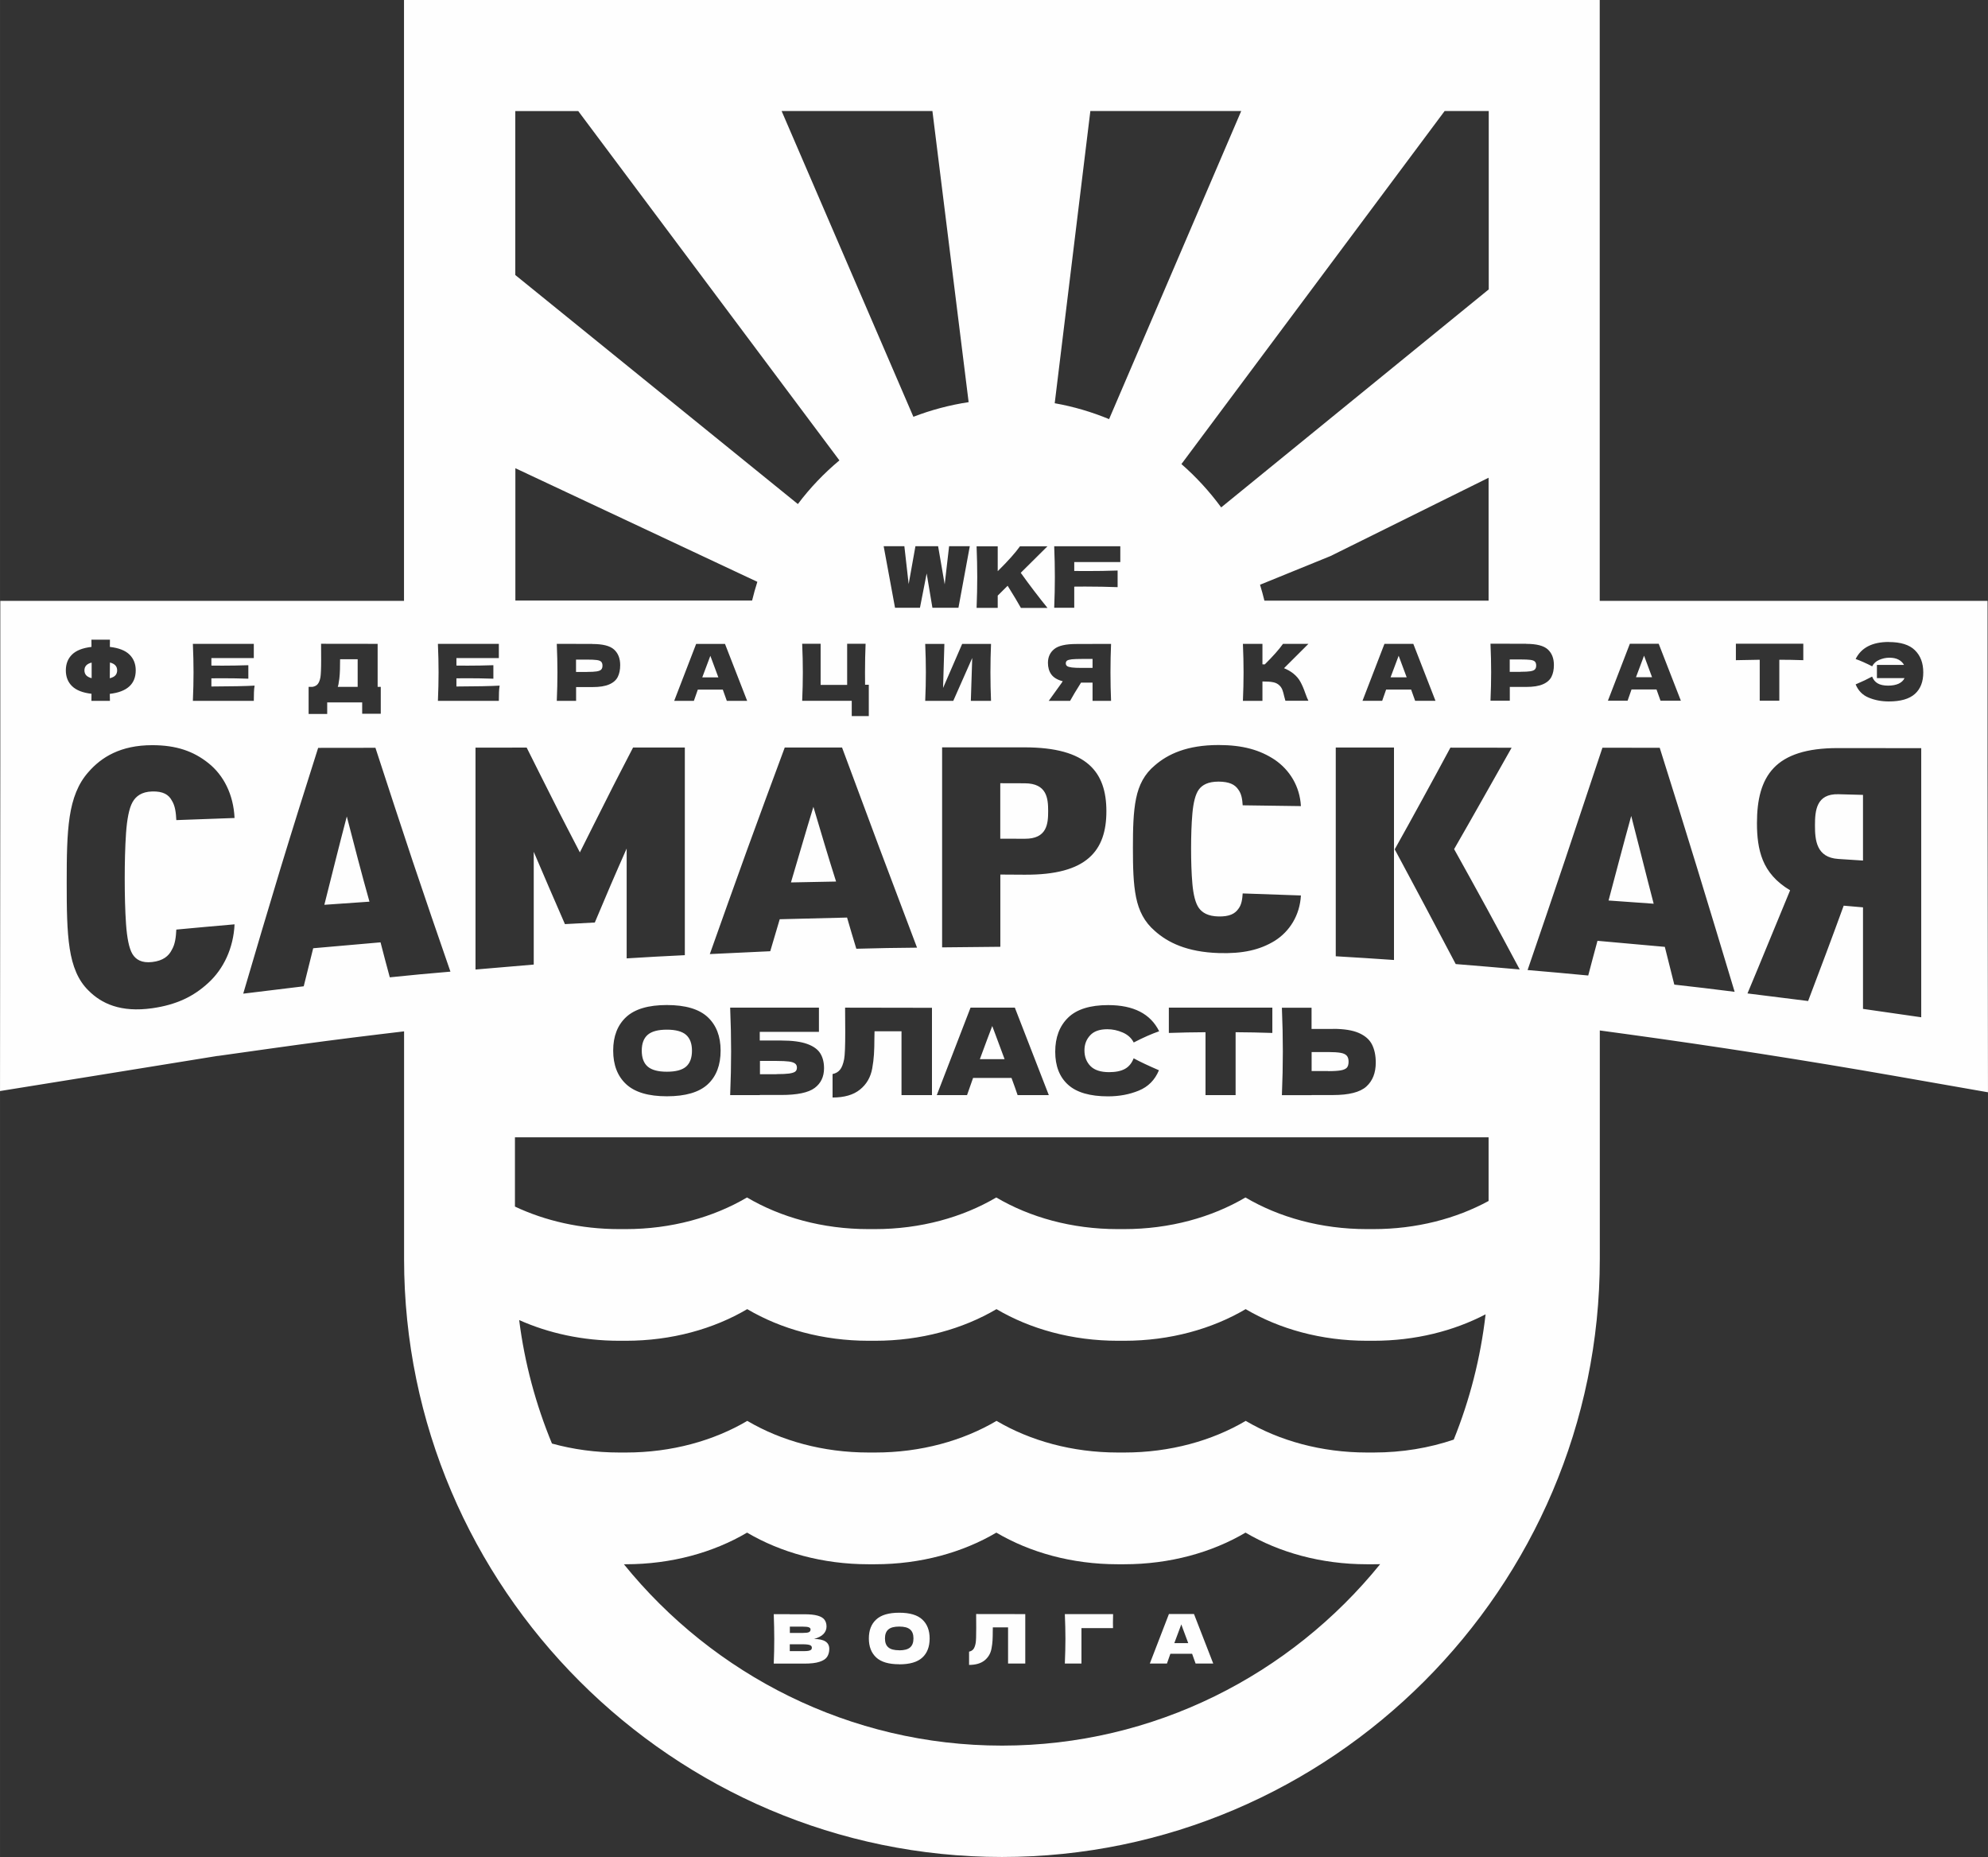 <?xml version="1.0" encoding="UTF-8"?> <!-- Creator: CorelDRAW 2021.5 --> <svg xmlns="http://www.w3.org/2000/svg" xmlns:xlink="http://www.w3.org/1999/xlink" xmlns:xodm="http://www.corel.com/coreldraw/odm/2003" xml:space="preserve" width="41.375mm" height="38.647mm" style="shape-rendering:geometricPrecision; text-rendering:geometricPrecision; image-rendering:optimizeQuality; fill-rule:evenodd; clip-rule:evenodd" viewBox="0 0 272.76 254.78"><rect x="0" y="0" width="272.76" height="254.78" fill="#333333" stroke="none"/> <defs> <style type="text/css"> <![CDATA[ .fil0 {fill:#FEFEFE} ]]> </style> </defs> <g id="Слой_x0020_1">  <path class="fil0" d="M272.7 105.02l0 0 0 -22.59 -53.21 0 0 -52.97 0 -14.2 0 -15.26 -164.06 0 0 15.26 0 59.39 0 7.78 -55.39 0 0 22.59 -0.04 44.66 12.67 -2.04c3.96,-0.64 7.91,-1.28 11.87,-1.92l5.31 -0.86 0.01 0.01 7.47 -1.05c4.92,-0.69 9.85,-1.34 14.78,-1.93l3.43 -0.41 -0.1 0.01 0 14.06 0 -0 0 17.18c0,45.12 36.91,82.03 82.03,82.03 45.12,0 82.03,-36.91 82.03,-82.03l0 -1.12 0 -16.16 0 -13.98 0 -0.1 3.67 0.5c12.26,1.68 24.5,3.59 36.69,5.72l12.9 2.26 -0.06 -44.86zm-161.05 119.83c1.42,0 2.13,0.45 2.13,1.36 0,0.42 -0.1,0.78 -0.29,1.08 -0.19,0.3 -0.54,0.53 -1.04,0.69 -0.5,0.17 -1.19,0.25 -2.08,0.25l-4.21 0c0.05,-1.21 0.07,-2.34 0.07,-3.39 0,-1.05 -0.03,-2.19 -0.07,-3.39l2.2 0 0 0.01 1.99 0c0.77,0 1.38,0.06 1.83,0.19 0.45,0.13 0.76,0.31 0.94,0.56 0.18,0.24 0.28,0.55 0.28,0.93 0,0.38 -0.13,0.72 -0.4,1.01 -0.27,0.3 -0.72,0.53 -1.36,0.72zm-3.28 -1.7l0 0.87 1.8 0c0.39,0 0.66,-0.03 0.81,-0.1 0.15,-0.07 0.23,-0.19 0.23,-0.37 0,-0.14 -0.08,-0.24 -0.24,-0.3 -0.16,-0.06 -0.43,-0.09 -0.8,-0.09l-1.8 0zm1.8 3.37c0.32,0 0.57,-0.01 0.74,-0.04 0.17,-0.03 0.29,-0.08 0.37,-0.15 0.08,-0.07 0.11,-0.17 0.11,-0.29 0,-0.16 -0.09,-0.28 -0.27,-0.35 -0.18,-0.07 -0.5,-0.11 -0.96,-0.11l-1.8 0 0 0.94 1.8 0zm13.2 1.8c-1.43,0 -2.48,-0.31 -3.15,-0.93 -0.67,-0.62 -1.01,-1.49 -1.01,-2.61 0,-1.11 0.33,-1.98 1.01,-2.6 0.67,-0.62 1.72,-0.93 3.16,-0.93 1.44,0 2.49,0.31 3.16,0.93 0.67,0.62 1.01,1.49 1.01,2.6 0,1.13 -0.33,2 -1,2.62 -0.67,0.62 -1.72,0.93 -3.17,0.93zm0 -1.91c0.69,0 1.19,-0.13 1.5,-0.4 0.31,-0.27 0.46,-0.68 0.46,-1.24 0,-0.55 -0.15,-0.96 -0.46,-1.22 -0.31,-0.27 -0.8,-0.4 -1.5,-0.4 -0.69,0 -1.18,0.13 -1.49,0.4 -0.31,0.27 -0.46,0.68 -0.46,1.22 0,0.56 0.15,0.97 0.46,1.23 0.31,0.27 0.8,0.4 1.49,0.4zm17.31 1.81l-2.37 0 0 -4.96 -2.09 0 -0.01 0.54c0,0.47 -0.01,0.89 -0.03,1.25 -0.02,0.36 -0.07,0.72 -0.14,1.1 -0.12,0.68 -0.44,1.22 -0.95,1.64 -0.51,0.41 -1.22,0.62 -2.13,0.62l0 -1.82c0.24,-0.05 0.44,-0.16 0.58,-0.33 0.14,-0.17 0.25,-0.45 0.32,-0.83 0.06,-0.31 0.08,-1 0.08,-2.09l-0.01 -1.91 6.74 0.01 0 6.78zm7.7 0l-2.28 0c0.05,-1.22 0.08,-2.35 0.08,-3.39 0,-1.05 -0.03,-2.19 -0.08,-3.39l6.62 0c-0.01,0.51 -0.02,0.9 -0.02,1.17 0,0.33 0,0.58 0.01,0.75l-4.33 0 0 4.87zm15.66 0c-0.12,-0.36 -0.28,-0.8 -0.48,-1.34l-2.98 0 -0.47 1.34 -2.35 0 2.62 -6.79 3.44 0 2.64 6.79 -2.42 0zm-1.01 -2.8c-0.24,-0.65 -0.48,-1.31 -0.73,-1.96l-0.22 -0.61c-0.22,0.57 -0.54,1.42 -0.96,2.57l1.92 0zm-71.54 -75.02c-2.52,0 -4.38,-0.55 -5.57,-1.65 -1.19,-1.1 -1.79,-2.64 -1.79,-4.62 0,-1.96 0.59,-3.49 1.78,-4.6 1.19,-1.1 3.05,-1.65 5.58,-1.65 2.55,0 4.41,0.55 5.6,1.65 1.18,1.1 1.78,2.63 1.78,4.6 0,1.99 -0.59,3.54 -1.77,4.63 -1.18,1.09 -3.05,1.64 -5.6,1.64zm0 -3.37c1.22,0 2.1,-0.23 2.64,-0.7 0.54,-0.47 0.81,-1.2 0.81,-2.19 0,-0.97 -0.27,-1.69 -0.81,-2.17 -0.54,-0.47 -1.42,-0.71 -2.64,-0.71 -1.21,0 -2.09,0.24 -2.63,0.71 -0.54,0.47 -0.81,1.2 -0.81,2.17 0,0.98 0.27,1.71 0.81,2.18 0.54,0.47 1.42,0.71 2.63,0.71zm15.71 -4.28c1.51,0 2.69,0.16 3.55,0.47 0.86,0.31 1.46,0.75 1.8,1.3 0.34,0.55 0.51,1.23 0.51,2.03 0,1.17 -0.43,2.07 -1.29,2.71 -0.86,0.64 -2.39,0.96 -4.58,0.96l-2.94 0 0 0.02 -4.07 0c0.09,-2.14 0.13,-4.14 0.13,-6 0,-1.86 -0.04,-3.86 -0.13,-6l12.18 0 0 3.32 -8.12 0 0 1.19 2.94 0zm-0.66 4.61c0.76,0 1.34,-0.03 1.73,-0.08 0.39,-0.06 0.67,-0.14 0.83,-0.26 0.16,-0.12 0.24,-0.3 0.24,-0.55 0,-0.24 -0.08,-0.43 -0.25,-0.56 -0.17,-0.13 -0.45,-0.23 -0.84,-0.28 -0.4,-0.05 -0.96,-0.08 -1.7,-0.08l-2.28 0 0 1.82 2.28 0zm21.33 2.88l-4.18 0 0 -8.76 -3.7 0 -0.02 0.96c0,0.84 -0.02,1.57 -0.06,2.21 -0.04,0.63 -0.12,1.28 -0.24,1.94 -0.22,1.2 -0.78,2.17 -1.68,2.89 -0.9,0.73 -2.15,1.09 -3.76,1.09l0 -3.22c0.43,-0.09 0.77,-0.28 1.02,-0.59 0.25,-0.3 0.44,-0.79 0.57,-1.46 0.1,-0.54 0.15,-1.77 0.15,-3.69l-0.02 -3.37 11.92 0.02 0 11.99zm11.75 0c-0.21,-0.63 -0.49,-1.42 -0.84,-2.36l-5.27 0 -0.83 2.36 -4.15 0 4.63 -12 6.08 0 4.66 12 -4.28 0zm-1.79 -4.94c-0.42,-1.16 -0.85,-2.31 -1.29,-3.47l-0.4 -1.07c-0.39,1 -0.95,2.52 -1.7,4.55l3.39 0zm14.22 5.11c-2.49,0 -4.33,-0.53 -5.5,-1.59 -1.18,-1.06 -1.77,-2.57 -1.77,-4.53 0,-1.97 0.59,-3.53 1.77,-4.68 1.18,-1.15 3.01,-1.72 5.5,-1.72 3.48,0 5.81,1.2 6.99,3.59 -0.99,0.34 -2.16,0.85 -3.49,1.54 -0.32,-0.62 -0.82,-1.07 -1.51,-1.37 -0.69,-0.3 -1.39,-0.45 -2.11,-0.45 -1.06,0 -1.85,0.28 -2.36,0.84 -0.52,0.56 -0.78,1.24 -0.78,2.06 0,0.88 0.28,1.6 0.83,2.16 0.56,0.56 1.41,0.83 2.55,0.83 0.91,0 1.64,-0.15 2.18,-0.45 0.54,-0.3 0.94,-0.79 1.19,-1.45 0.9,0.49 2.06,1.03 3.47,1.64 -0.55,1.33 -1.47,2.26 -2.76,2.79 -1.29,0.53 -2.69,0.79 -4.22,0.79zm22.52 -8.7c-1.73,-0.06 -3.41,-0.09 -5.04,-0.1l0 8.63 -4.13 0 0 -8.63c-1.64,0.01 -3.32,0.04 -5.03,0.1l0 -3.47 14.2 0 0 3.47zm8.33 -0.56c1.51,0 2.69,0.19 3.55,0.57 0.86,0.38 1.46,0.91 1.8,1.59 0.34,0.68 0.51,1.5 0.51,2.47 0,1.41 -0.43,2.5 -1.29,3.28 -0.86,0.78 -2.39,1.17 -4.58,1.17l-2.94 0 0 0.02 -4.07 0c0.09,-2.14 0.13,-4.14 0.13,-6 0,-1.86 -0.04,-3.86 -0.13,-6l4.07 0 0 2.91 2.94 0zm-0.66 5.8c0.77,0 1.35,-0.04 1.74,-0.11 0.39,-0.07 0.66,-0.2 0.82,-0.37 0.15,-0.18 0.23,-0.45 0.23,-0.81 0,-0.36 -0.08,-0.64 -0.25,-0.83 -0.17,-0.19 -0.44,-0.32 -0.83,-0.39 -0.39,-0.07 -0.96,-0.11 -1.71,-0.11l-2.28 0 0 2.61 2.28 0zm-150.06 -20.14c-2.67,0.23 -5.34,0.47 -7.99,0.72 -0.05,0.99 -0.15,1.98 -0.61,2.76 -0.43,0.88 -1.22,1.52 -2.7,1.69 -1.45,0.17 -2.24,-0.34 -2.7,-1.08 -0.48,-0.77 -0.76,-2.28 -0.89,-4.13 -0.13,-1.85 -0.18,-4.05 -0.18,-6.22 0,-2.16 0.05,-4.37 0.18,-6.24 0.13,-1.87 0.41,-3.41 0.89,-4.26 0.46,-0.82 1.25,-1.43 2.7,-1.47 1.48,-0.04 2.27,0.43 2.7,1.26 0.46,0.72 0.56,1.69 0.61,2.67 2.65,-0.1 5.32,-0.2 7.99,-0.29 -0.15,-3.23 -1.5,-5.87 -3.59,-7.53 -2.04,-1.63 -4.4,-2.46 -7.71,-2.46 -4.33,0 -6.97,1.64 -8.75,3.69 -1.42,1.59 -2.19,3.62 -2.57,6.13 -0.38,2.51 -0.41,5.51 -0.41,9.06 0,3.55 0.03,6.55 0.41,9.01 0.38,2.46 1.15,4.37 2.57,5.76 1.78,1.8 4.43,3.05 8.75,2.44 3.31,-0.47 5.67,-1.6 7.71,-3.49 2.09,-1.91 3.44,-4.77 3.59,-8.02zm29.62 6.49c-1.73,-5 -3.47,-10.05 -5.17,-15.13 -1.71,-5.13 -3.41,-10.33 -5.12,-15.58 -2.62,0 -5.24,0.01 -7.86,0.01 -1.73,5.45 -3.47,10.97 -5.17,16.55 -1.71,5.65 -3.41,11.38 -5.11,17.17 2.75,-0.34 5.52,-0.68 8.3,-1.01 0.43,-1.74 0.86,-3.48 1.3,-5.22 3.08,-0.27 6.16,-0.54 9.24,-0.81 0.41,1.61 0.84,3.21 1.27,4.8 2.77,-0.29 5.55,-0.55 8.32,-0.78zm-11.12 -9.6c-2.06,0.15 -4.12,0.29 -6.18,0.43 0.51,-2.04 1.02,-4.06 1.53,-6.09 0.51,-2.01 1.02,-4.03 1.55,-6.03 0.51,1.96 1.02,3.93 1.53,5.88 0.51,1.94 1.04,3.89 1.58,5.81zm43.28 7.34c0,-4.75 0,-9.5 0,-14.24 0,-4.75 0,-9.5 0,-14.25 -2.37,0 -4.73,0 -7.1,0 -1.22,2.37 -2.47,4.75 -3.66,7.14 -1.2,2.4 -2.44,4.82 -3.64,7.25 -1.22,-2.37 -2.47,-4.74 -3.66,-7.13 -1.2,-2.4 -2.44,-4.82 -3.64,-7.25 -2.34,0 -4.68,0.01 -7.02,0.01 0,5.07 0,10.15 0,15.22 0,5.07 0,10.14 0,15.22 2.65,-0.23 5.32,-0.45 7.99,-0.68 0,-2.58 0,-5.16 0,-7.73 0,-2.58 0,-5.16 0,-7.74 0.71,1.67 1.42,3.33 2.14,4.99 0.71,1.65 1.43,3.29 2.14,4.93 1.35,-0.07 2.72,-0.15 4.1,-0.22 0.71,-1.7 1.45,-3.41 2.16,-5.1 0.71,-1.69 1.48,-3.37 2.21,-5.05 0,2.51 0,5.03 0,7.54 0,2.51 0,5.02 0,7.53 2.65,-0.17 5.32,-0.31 7.99,-0.44zm31.86 -1.03c-1.73,-4.57 -3.46,-9.14 -5.17,-13.7 -1.7,-4.57 -3.41,-9.16 -5.12,-13.76 -2.62,0 -5.24,0 -7.86,0 -1.73,4.66 -3.46,9.34 -5.17,14.05 -1.71,4.73 -3.41,9.5 -5.11,14.29 2.75,-0.13 5.52,-0.26 8.29,-0.39 0.43,-1.46 0.86,-2.92 1.3,-4.39 3.08,-0.08 6.16,-0.15 9.24,-0.23 0.41,1.43 0.84,2.86 1.27,4.28 2.77,-0.08 5.55,-0.13 8.32,-0.15zm-11.12 -9.07c-2.06,0.04 -4.12,0.08 -6.18,0.12 0.51,-1.73 1.02,-3.46 1.53,-5.19 0.51,-1.73 1.02,-3.45 1.55,-5.18 0.51,1.71 1.02,3.43 1.53,5.13 0.51,1.71 1.04,3.41 1.58,5.11zm37.1 -9.64c0,-2.69 -0.66,-4.88 -2.39,-6.4 -1.73,-1.52 -4.53,-2.37 -8.85,-2.37 -3.77,0 -7.53,0 -11.3,0 0,4.58 0,9.15 0,13.72 0,4.57 0,9.15 0,13.72 2.65,-0.02 5.32,-0.05 7.99,-0.08 0,-1.65 0,-3.3 0,-4.95 0,-1.65 0,-3.31 0,-4.96 1.09,0.01 2.19,0.01 3.31,0.02 4.33,0.03 7.13,-0.8 8.85,-2.31 1.73,-1.51 2.39,-3.7 2.39,-6.39zm-7.99 -0.02c0,1.73 -0.15,3.81 -3.21,3.79 -1.12,-0 -2.24,-0.01 -3.36,-0.01 0,-1.27 0,-2.53 0,-3.8 0,-1.27 0,-2.54 0,-3.81 1.12,0 2.24,0.01 3.36,0.01 3.05,0.01 3.21,2.08 3.21,3.82zm34.68 11.57c-2.67,-0.09 -5.34,-0.19 -7.99,-0.28 -0.05,0.79 -0.15,1.57 -0.61,2.14 -0.46,0.65 -1.22,1.05 -2.7,1.02 -1.45,-0.03 -2.24,-0.52 -2.7,-1.16 -0.48,-0.66 -0.76,-1.86 -0.89,-3.3 -0.13,-1.45 -0.18,-3.16 -0.18,-4.84 0,-1.68 0.05,-3.39 0.18,-4.84 0.13,-1.45 0.41,-2.64 0.89,-3.28 0.46,-0.62 1.25,-1.08 2.7,-1.08 1.48,0.01 2.24,0.4 2.7,1.08 0.46,0.6 0.56,1.38 0.61,2.17 2.65,0.04 5.32,0.08 7.99,0.11 -0.15,-2.71 -1.53,-4.95 -3.59,-6.36 -2.04,-1.35 -4.4,-2.02 -7.71,-2.02 -4.33,0 -6.97,1.25 -8.75,2.8 -1.42,1.18 -2.19,2.68 -2.57,4.55 -0.38,1.87 -0.43,4.11 -0.43,6.76 0,2.65 0.05,4.89 0.43,6.77 0.38,1.88 1.15,3.4 2.57,4.62 1.78,1.6 4.43,2.9 8.75,3.04 3.31,0.11 5.67,-0.43 7.71,-1.68 2.06,-1.3 3.44,-3.52 3.59,-6.22zm12.77 8.84c0,-4.86 0,-9.71 0,-14.57 0,-4.85 0,-9.71 0,-14.57 -2.67,0 -5.34,-0 -7.99,-0 0,4.77 0,9.55 0,14.32 0,4.77 0,9.54 0,14.32 2.65,0.15 5.32,0.33 7.99,0.51zm17.25 1.31c-1.5,-2.81 -3,-5.61 -4.5,-8.36 -1.5,-2.74 -3,-5.46 -4.5,-8.15 1.3,-2.28 2.63,-4.57 3.92,-6.88 1.3,-2.32 2.65,-4.67 3.97,-7.03 -2.8,-0 -5.6,-0.01 -8.4,-0.01 -1.27,2.36 -2.54,4.71 -3.82,7.04 -1.27,2.32 -2.54,4.63 -3.82,6.91 1.37,2.59 2.8,5.19 4.17,7.8 1.38,2.63 2.8,5.28 4.2,7.94 2.93,0.23 5.85,0.49 8.78,0.74zm29.49 3.07c-1.73,-5.75 -3.45,-11.45 -5.17,-17.06 -1.69,-5.54 -3.41,-11.01 -5.11,-16.42 -2.62,-0 -5.24,-0.01 -7.86,-0.01 -1.73,5.22 -3.45,10.37 -5.16,15.47 -1.7,5.06 -3.41,10.07 -5.11,15.03 2.77,0.24 5.55,0.48 8.32,0.75 0.41,-1.58 0.84,-3.16 1.27,-4.76 3.08,0.28 6.16,0.55 9.24,0.83 0.43,1.73 0.87,3.45 1.3,5.18 2.75,0.3 5.52,0.64 8.3,0.99zm-11.12 -12.09c-2.06,-0.15 -4.12,-0.29 -6.18,-0.44 0.51,-1.91 1.02,-3.84 1.53,-5.77 0.51,-1.93 1.04,-3.88 1.58,-5.83 0.51,1.99 1.02,3.99 1.53,5.99 0.51,2.01 1.02,4.03 1.55,6.05zm36.72 15.59c0,-6.16 0,-12.31 0,-18.46 0,-6.16 0,-12.31 0,-18.47 -3.82,-0 -7.63,-0.01 -11.42,-0.01 -4.35,-0.01 -7.15,0.97 -8.83,2.74 -1.67,1.76 -2.29,4.32 -2.29,7.56 0,1.81 0.18,3.53 0.81,5.08 0.64,1.56 1.78,2.96 3.74,4.13 -0.99,2.41 -1.98,4.79 -2.95,7.15 -0.96,2.35 -1.93,4.68 -2.9,7 2.77,0.35 5.55,0.69 8.32,1.04 0.81,-2.14 1.63,-4.3 2.44,-6.47 0.82,-2.18 1.63,-4.39 2.44,-6.61 0.87,0.08 1.76,0.16 2.65,0.23 0,2.33 0,4.64 0,6.97 0,2.32 0,4.64 0,6.96 2.65,0.38 5.32,0.77 7.99,1.15zm-7.99 -21.51c-1.14,-0.07 -2.26,-0.15 -3.38,-0.22 -3.03,-0.19 -3.21,-2.6 -3.21,-4.61 0,-2.01 0.18,-4.35 3.21,-4.27 1.12,0.03 2.24,0.06 3.38,0.09 0,3 0,6 0,9zm-236.99 -26.1c0,1.88 -1.19,2.96 -3.56,3.23l0.02 0.96 -2.54 0 0.01 -0.97c-1.21,-0.14 -2.09,-0.49 -2.66,-1.04 -0.57,-0.55 -0.86,-1.28 -0.86,-2.17 0,-0.89 0.28,-1.61 0.85,-2.17 0.57,-0.56 1.46,-0.91 2.67,-1.05l-0.01 -0.99 2.54 0c-0.01,0.21 -0.01,0.54 -0.01,0.99 1.22,0.14 2.12,0.49 2.69,1.05 0.57,0.56 0.86,1.28 0.86,2.17zm-3.56 1.09c0.35,-0.09 0.61,-0.22 0.77,-0.4 0.16,-0.18 0.24,-0.41 0.24,-0.69 0,-0.55 -0.33,-0.9 -0.99,-1.07l-0.01 0.95c-0.01,0.27 -0.01,0.67 -0.01,1.21zm-3.48 -1.09c0,0.27 0.08,0.5 0.24,0.68 0.16,0.18 0.41,0.31 0.75,0.4l0 -1.19 0 -0.95c-0.66,0.16 -0.99,0.52 -0.99,1.07zm17.42 2.22c2.73,-0.01 4.7,-0.05 5.93,-0.12 -0.05,0.29 -0.08,0.6 -0.09,0.91 -0.01,0.31 -0.02,0.71 -0.02,1.18l-8.36 0c0.06,-1.39 0.09,-2.69 0.09,-3.91 0,-1.21 -0.03,-2.51 -0.09,-3.91l8.36 0 0 1.95 -5.82 0 0 1.03c0.34,0.01 0.85,0.01 1.53,0.01 1.14,0 2.32,-0.02 3.54,-0.06l0 1.85c-1.22,-0.04 -2.4,-0.06 -3.54,-0.06 -0.67,0 -1.18,0 -1.53,0.01l0 1.12zm22.8 0.05l0.44 0 0 3.69 -2.55 0 0 -1.56 -4.8 0 0 1.59 -2.55 0 0 -3.72 0.54 0c0.31,-0.06 0.55,-0.18 0.71,-0.38 0.16,-0.19 0.29,-0.5 0.37,-0.93 0.06,-0.35 0.1,-1.15 0.1,-2.4l-0.01 -2.2 7.76 0.01 0 5.89zm-5.34 -0.46c-0.04,0.2 -0.08,0.35 -0.12,0.46l2.73 0 0 -3.79 -2.41 0 -0.01 0.62c0,0.55 -0.01,1.02 -0.04,1.44 -0.02,0.41 -0.08,0.83 -0.16,1.27zm16.16 0.41c2.73,-0.01 4.7,-0.05 5.93,-0.12 -0.05,0.29 -0.08,0.6 -0.09,0.91 -0.01,0.31 -0.02,0.71 -0.02,1.18l-8.36 0c0.06,-1.39 0.09,-2.69 0.09,-3.91 0,-1.21 -0.03,-2.51 -0.09,-3.91l8.36 0 0 1.95 -5.82 0 0 1.03c0.34,0.01 0.85,0.01 1.53,0.01 1.14,0 2.32,-0.02 3.54,-0.06l0 1.85c-1.22,-0.04 -2.4,-0.06 -3.54,-0.06 -0.67,0 -1.18,0 -1.53,0.01l0 1.12zm18.65 -5.83c1.43,0 2.42,0.25 2.98,0.76 0.56,0.51 0.84,1.22 0.84,2.14 0,0.63 -0.11,1.17 -0.33,1.61 -0.22,0.44 -0.61,0.79 -1.17,1.03 -0.56,0.25 -1.33,0.37 -2.31,0.37l-2.24 0 0 1.89 -2.65 0c0.06,-1.39 0.09,-2.69 0.09,-3.91 0,-1.21 -0.03,-2.51 -0.09,-3.91l2.65 0 0 0.01 2.24 0zm-0.75 3.83c0.6,0 1.04,-0.02 1.34,-0.07 0.3,-0.05 0.51,-0.13 0.62,-0.25 0.12,-0.12 0.18,-0.3 0.18,-0.54 0,-0.24 -0.06,-0.41 -0.17,-0.53 -0.11,-0.12 -0.32,-0.2 -0.61,-0.24 -0.3,-0.04 -0.75,-0.06 -1.36,-0.06l-1.49 0 0 1.7 1.49 0zm19.2 3.97c-0.14,-0.41 -0.32,-0.92 -0.55,-1.54l-3.43 0 -0.54 1.54 -2.7 0 3.01 -7.81 3.96 0 3.04 7.81 -2.79 0zm-1.16 -3.22c-0.27,-0.75 -0.55,-1.51 -0.84,-2.26l-0.26 -0.7c-0.25,0.65 -0.62,1.64 -1.11,2.96l2.21 0zm20.64 1.02l0 4.29 -2.34 0 0 -2.1 -6.8 0c0.06,-1.39 0.09,-2.69 0.09,-3.91 0,-1.21 -0.03,-2.51 -0.09,-3.91l2.53 0 0 5.64 3.64 0 0 -5.64 2.53 0c-0.05,1.23 -0.08,2.54 -0.08,3.93 0,0.75 0,1.32 0.01,1.69l0.51 0zm10.37 -5.61l-0.18 6.04 2.62 -6.04 3.96 0c-0.05,1.21 -0.08,2.51 -0.08,3.9 0,1.39 0.03,2.69 0.08,3.91l-2.77 0 0.19 -5.88 -2.6 5.88 -3.85 0c0.06,-1.39 0.09,-2.69 0.09,-3.91 0,-1.21 -0.03,-2.5 -0.09,-3.9l2.64 0zm22.87 -0.01c-0.05,1.21 -0.08,2.51 -0.08,3.91 0,1.39 0.03,2.69 0.08,3.91l-2.54 0 0 -2.5 -1.58 0c-0.68,1.08 -1.18,1.91 -1.5,2.5l-2.93 0 1.74 -2.42c0.04,-0.06 0.1,-0.15 0.18,-0.27 -0.74,-0.19 -1.26,-0.51 -1.57,-0.94 -0.31,-0.43 -0.46,-0.96 -0.46,-1.58 0,-0.8 0.29,-1.43 0.86,-1.89 0.57,-0.47 1.59,-0.7 3.04,-0.7l2.21 0 0 -0.01 2.54 0zm-2.54 3.3l0 -1.23 -1.45 0c-0.62,0 -1.08,0.02 -1.4,0.05 -0.32,0.04 -0.53,0.1 -0.65,0.18 -0.11,0.09 -0.17,0.21 -0.17,0.37 0,0.17 0.06,0.29 0.18,0.38 0.12,0.09 0.34,0.15 0.65,0.19 0.31,0.04 0.77,0.06 1.38,0.06l1.45 0zm27.56 0.78c0.42,0.34 0.75,0.73 0.97,1.15 0.23,0.42 0.45,0.93 0.66,1.54 0.18,0.5 0.32,0.84 0.43,1.04l-3.16 0c-0.04,-0.12 -0.1,-0.33 -0.17,-0.63 -0.07,-0.33 -0.15,-0.61 -0.23,-0.83 -0.08,-0.22 -0.2,-0.42 -0.35,-0.58 -0.24,-0.26 -0.55,-0.43 -0.91,-0.5 -0.36,-0.08 -0.86,-0.11 -1.49,-0.11l0 2.66 -2.68 0c0.06,-1.39 0.09,-2.69 0.09,-3.91 0,-1.21 -0.03,-2.51 -0.09,-3.91l2.68 0 0 2.81c0.07,0.01 0.18,0.01 0.32,0.01 1.12,-1.11 1.95,-2.04 2.5,-2.82l3.49 0 -3.35 3.34c0.47,0.19 0.9,0.43 1.29,0.74zm16.7 3.73c-0.14,-0.41 -0.32,-0.92 -0.55,-1.54l-3.43 0 -0.54 1.54 -2.7 0 3.01 -7.81 3.96 0 3.04 7.81 -2.79 0zm-1.16 -3.22c-0.27,-0.75 -0.55,-1.51 -0.84,-2.26l-0.26 -0.7c-0.25,0.65 -0.62,1.64 -1.11,2.96l2.21 0zm16.38 -4.59c1.43,0 2.42,0.25 2.98,0.76 0.56,0.51 0.84,1.22 0.84,2.14 0,0.63 -0.11,1.17 -0.33,1.61 -0.22,0.44 -0.61,0.79 -1.17,1.03 -0.56,0.25 -1.33,0.37 -2.31,0.37l-2.24 0 0 1.89 -2.65 0c0.06,-1.39 0.09,-2.69 0.09,-3.91 0,-1.21 -0.03,-2.51 -0.09,-3.91l2.65 0 0 0.01 2.24 0zm-0.75 3.83c0.6,0 1.04,-0.02 1.34,-0.07 0.3,-0.05 0.51,-0.13 0.62,-0.25 0.12,-0.12 0.18,-0.3 0.18,-0.54 0,-0.24 -0.06,-0.41 -0.17,-0.53 -0.11,-0.12 -0.32,-0.2 -0.61,-0.24 -0.3,-0.04 -0.75,-0.06 -1.36,-0.06l-1.49 0 0 1.7 1.49 0zm19.2 3.97c-0.14,-0.41 -0.32,-0.92 -0.55,-1.54l-3.43 0 -0.54 1.54 -2.7 0 3.01 -7.81 3.96 0 3.04 7.81 -2.79 0zm-1.16 -3.22c-0.27,-0.75 -0.55,-1.51 -0.84,-2.26l-0.26 -0.7c-0.25,0.65 -0.62,1.64 -1.11,2.96l2.21 0zm20.74 -2.34c-1.13,-0.04 -2.22,-0.06 -3.28,-0.06l0 5.62 -2.69 0 0 -5.62c-1.07,0.01 -2.16,0.03 -3.27,0.06l0 -2.26 9.25 0 0 2.26zm11.74 -2.49c1.62,0 2.82,0.37 3.58,1.12 0.77,0.75 1.15,1.76 1.15,3.05 0,1.28 -0.38,2.26 -1.15,2.95 -0.77,0.69 -1.96,1.03 -3.58,1.03 -0.99,0 -1.91,-0.17 -2.75,-0.52 -0.84,-0.34 -1.44,-0.95 -1.8,-1.82 0.92,-0.39 1.67,-0.75 2.26,-1.07 0.17,0.43 0.42,0.74 0.78,0.94 0.35,0.2 0.83,0.3 1.42,0.3 0.57,0 1.04,-0.09 1.43,-0.26 0.38,-0.18 0.66,-0.43 0.82,-0.77l-3.79 0 0 -1.81 3.72 0c-0.17,-0.31 -0.42,-0.55 -0.76,-0.73 -0.34,-0.18 -0.76,-0.26 -1.26,-0.26 -0.47,0 -0.92,0.1 -1.37,0.29 -0.45,0.19 -0.78,0.49 -0.98,0.89 -0.87,-0.44 -1.63,-0.78 -2.27,-1 0.77,-1.56 2.29,-2.34 4.55,-2.34zm-129.54 -7.88l0.61 -5.27 2.84 0 -1.56 8.45 -3.57 0 -0.79 -4.71 -0.92 4.71 -3.42 0 -1.56 -8.45 2.84 0 0.59 5.2 0.93 -5.2 3.11 0 0.91 5.27zm10.45 3.18c-0.36,-0.66 -0.97,-1.67 -1.81,-3.02l-1.36 1.35 0 1.68 -2.9 0c0.06,-1.5 0.09,-2.91 0.09,-4.22 0,-1.31 -0.03,-2.72 -0.09,-4.22l2.9 0 0 3.41c1.43,-1.41 2.44,-2.55 3.05,-3.41l3.77 0 -3.66 3.63c0.54,0.76 1.15,1.59 1.83,2.48 0.68,0.89 1.29,1.67 1.84,2.34l-3.65 0zm13.66 -6.27l-6.33 0 0 1.22c0.4,0.01 0.99,0.01 1.78,0.01 1.37,0 2.75,-0.02 4.17,-0.07l0 2.28c-1.41,-0.05 -2.9,-0.08 -4.47,-0.08 -0.65,0 -1.14,0 -1.48,0.01l0 2.9 -2.75 0c0.06,-1.5 0.09,-2.91 0.09,-4.22 0,-1.31 -0.03,-2.72 -0.09,-4.22l9.07 0 0 2.18zm50.53 5.29l-30.77 0c-0.18,-0.74 -0.38,-1.46 -0.6,-2.18l0 0 9.68 -3.94 21.68 -10.74 0 4.28 0 12.58 0 0zm0 -42.69l-36.7 29.9c-1.6,-2.18 -3.43,-4.18 -5.46,-5.95l0.01 0 36.11 -48.43 0.67 0 5.38 0 0 20.03 0 4.45zm-33.95 -24.48l-18.13 42.27c-2.37,-0.98 -4.86,-1.72 -7.46,-2.18l0 0 4.89 -40.09 10.57 0 10.13 0zm-42.37 0l4.97 39.94c-2.63,0.4 -5.17,1.08 -7.58,2.01l-18.08 -41.95 7.55 0 13.14 0zm-48.6 0l35.84 47.93 0 -0c-2.12,1.77 -4.04,3.78 -5.7,5.99l-38.77 -31.42 0 -2.46 0 -20.03 5.38 0 3.25 0zm-8.63 49l33.21 15.59c-0.27,0.85 -0.51,1.7 -0.72,2.57l-32.48 0 0 -0 0 -12.58 0 -5.58zm0 91.8l133.54 0 0 8.73c-4.46,2.43 -9.91,3.86 -15.8,3.86l-0.46 -0 -0.46 0c-6.26,0 -12.03,-1.62 -16.64,-4.34 -4.61,2.72 -10.38,4.34 -16.64,4.34l-0.45 -0 -0.46 0c-6.26,0 -12.03,-1.62 -16.64,-4.34 -4.61,2.72 -10.38,4.34 -16.64,4.34l-0.46 -0 -0.46 0c-6.26,0 -12.03,-1.62 -16.64,-4.34 -4.61,2.72 -10.38,4.34 -16.64,4.34l-0.46 -0 -0.46 0c-5.23,0 -10.12,-1.13 -14.28,-3.09l0 -9.5zm0.53 25.07c0.75,5.92 2.29,11.6 4.5,16.94 2.89,0.8 6,1.23 9.24,1.23l0.46 -0 0.46 0c6.26,0 12.03,-1.62 16.64,-4.34 4.61,2.72 10.38,4.34 16.64,4.34l0.46 -0 0.46 0c6.26,0 12.03,-1.62 16.64,-4.34 4.61,2.72 10.38,4.34 16.64,4.34l0.46 -0 0.45 0c6.26,0 12.03,-1.62 16.64,-4.34 4.61,2.72 10.38,4.34 16.64,4.34l0.46 -0 0.46 0c3.91,0 7.62,-0.63 10.98,-1.77 2.19,-5.42 3.68,-11.19 4.37,-17.19 -4.38,2.29 -9.66,3.63 -15.36,3.63l-0.46 -0 -0.46 0c-6.26,0 -12.03,-1.62 -16.64,-4.34 -4.61,2.72 -10.38,4.34 -16.64,4.34l-0.45 -0 -0.46 0c-6.26,0 -12.03,-1.62 -16.64,-4.34 -4.61,2.72 -10.38,4.34 -16.64,4.34l-0.46 -0 -0.46 0c-6.26,0 -12.03,-1.62 -16.64,-4.34 -4.61,2.72 -10.38,4.34 -16.64,4.34l-0.46 -0 -0.46 0c-5.01,0 -9.71,-1.04 -13.75,-2.85zm14.37 33.5c12.27,15.15 31,24.88 51.88,24.88 20.88,0 39.61,-9.74 51.88,-24.89 -0.3,0.01 -0.6,0.01 -0.91,0.01l-0.46 -0 -0.46 0c-6.26,0 -12.03,-1.62 -16.64,-4.34 -4.61,2.72 -10.38,4.34 -16.64,4.34l-0.45 -0 -0.46 0c-6.26,0 -12.03,-1.62 -16.64,-4.34 -4.61,2.72 -10.38,4.34 -16.64,4.34l-0.46 -0 -0.46 0c-6.26,0 -12.03,-1.62 -16.64,-4.34 -4.61,2.72 -10.38,4.34 -16.64,4.34l-0.29 -0zm51.33 -159.81c0.15,-0.01 0.29,-0.01 0.44,-0.02 -0.15,0 -0.3,0.01 -0.44,0.02zm0.49 -0.02c0.3,-0.01 0.61,-0.01 0.91,-0.01 -0.33,0 -0.63,0 -0.91,0.01z"></path> </g> </svg> 